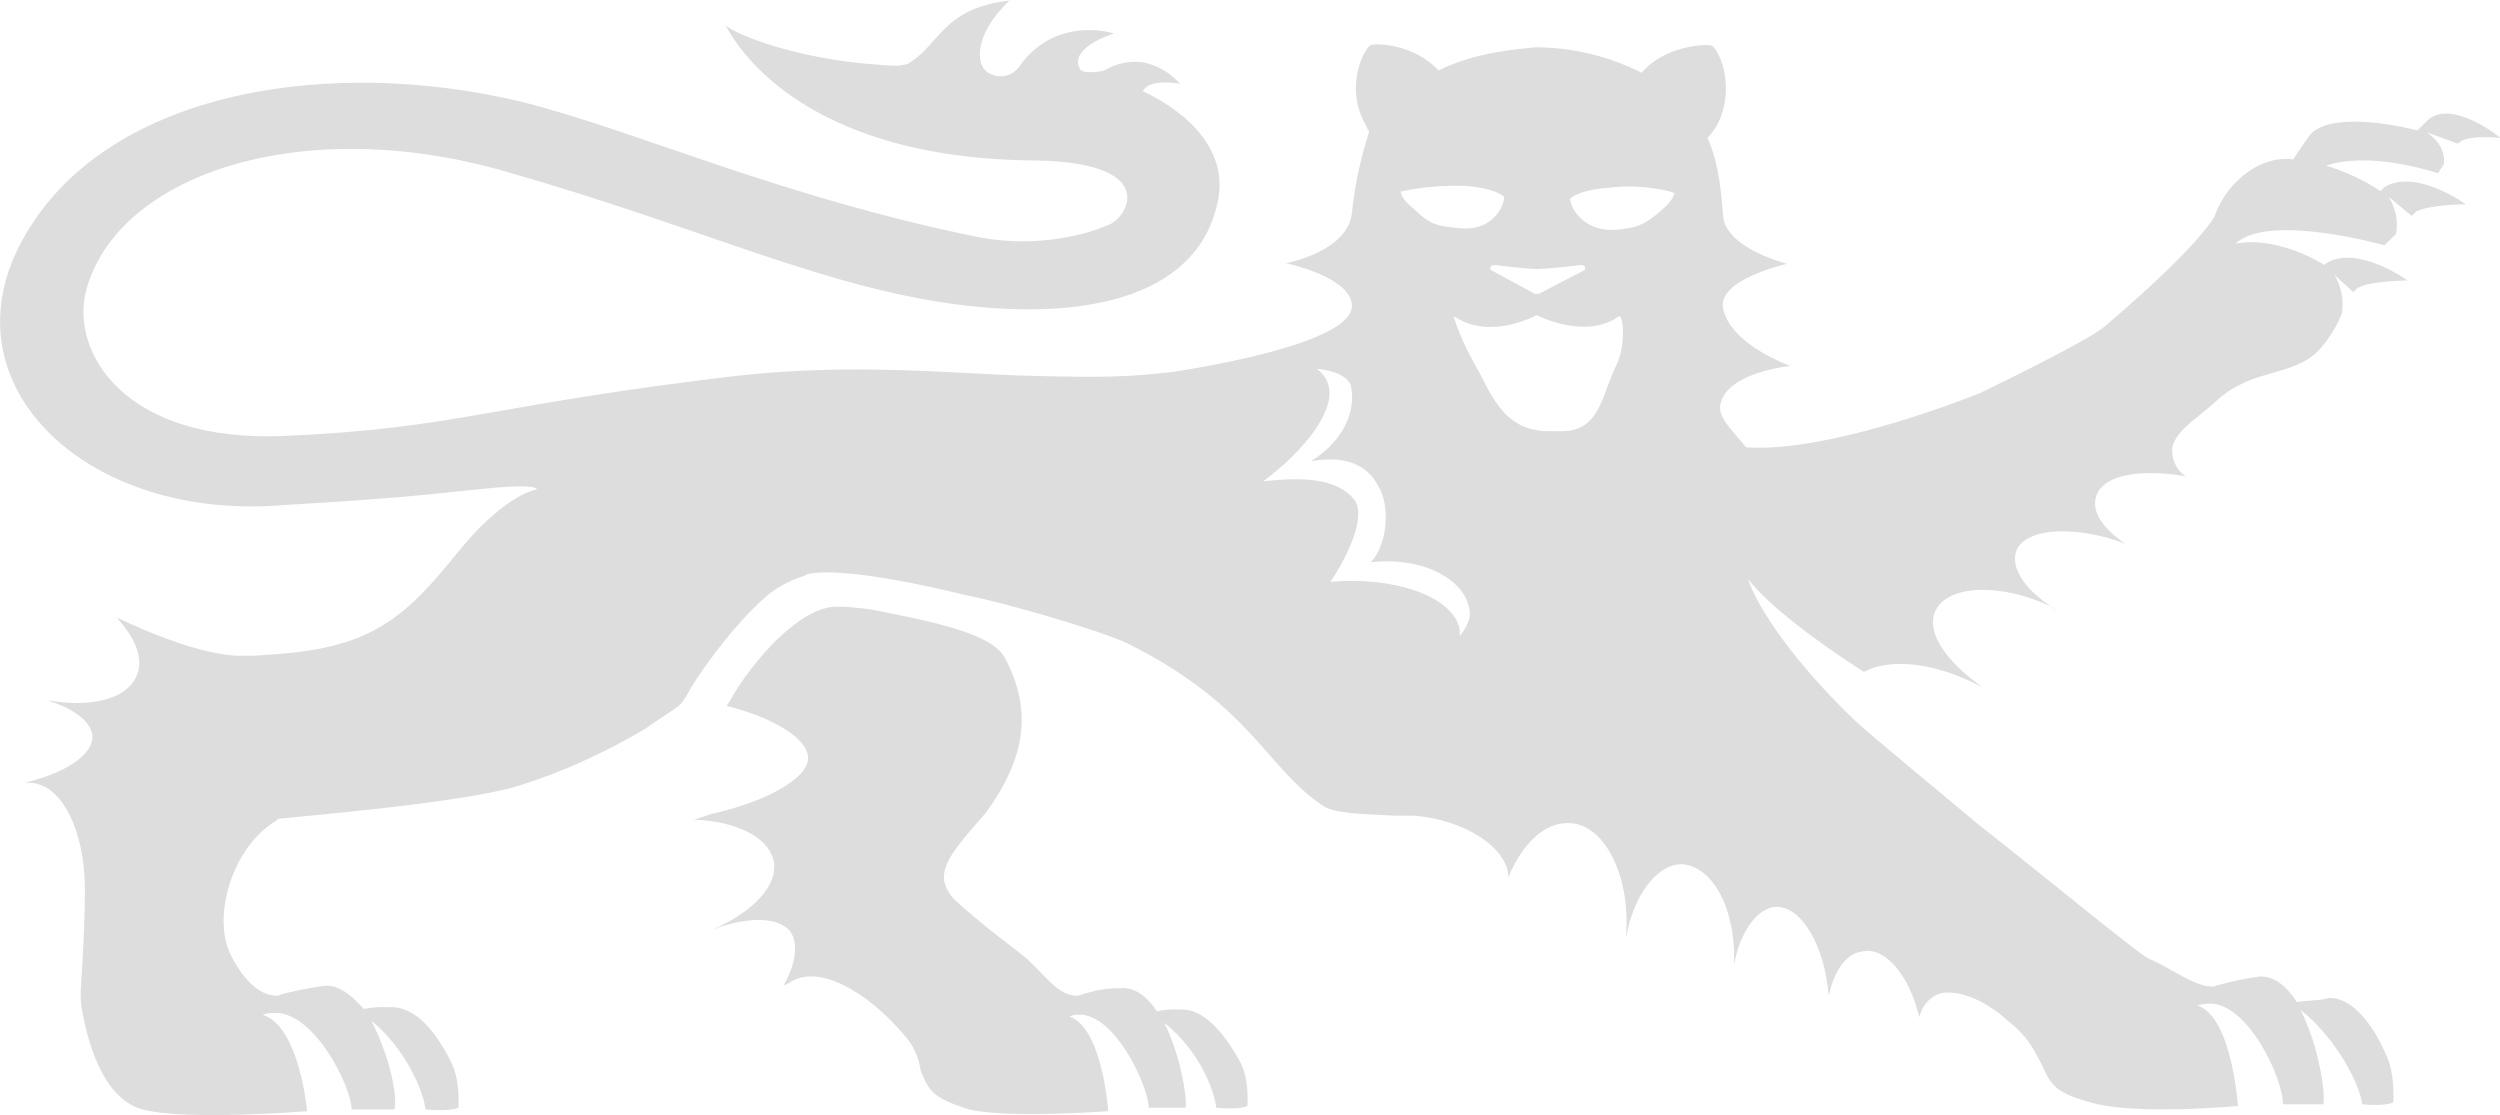 <?xml version="1.0" encoding="utf-8"?>
<!-- Generator: Adobe Illustrator 21.0.0, SVG Export Plug-In . SVG Version: 6.00 Build 0)  -->
<svg version="1.1" id="Calque_1" xmlns="http://www.w3.org/2000/svg" xmlns:xlink="http://www.w3.org/1999/xlink" x="0px" y="0px"
	 viewBox="0 0 433.1 193.2" style="enable-background:new 0 0 433.1 193.2;" xml:space="preserve">
<style type="text/css">
	.st0{fill:#DDDDDD;}
</style>
<g id="groupe-347" transform="translate(-6418 -11737)">
	<g id="groupe-346">
		<path id="tracé-47" class="st0" d="M6583.2,11892.7c4.7,4.4,10.7,8.7,12.7,10.4c3.3,3,5.4,6.4,8.7,6.4c2.7-0.7,4-1.3,7.4-1.3
			c2.3-0.3,4.7,1.3,6.4,4c1.3-0.3,2.7-0.4,4-0.3c4-0.3,7.7,4,10.4,9c1.7,3,1.3,7.7,1.3,7.7s-1.3,0.7-5.4,0.3c-0.3-3-3-10-9-14.7
			c2.7,5.4,4,12.7,3.7,14.7h-6.4c0-3.7-6-16.7-12.4-16.1c-0.5,0-0.9,0.1-1.3,0.3c5.7,2,6.7,16.4,6.7,16.4s-17.4,1.3-24.1-0.3
			c-6.4-2-7-3.3-8.4-6.7c-0.3-2.2-1.2-4.3-2.7-6c-6.7-8-15.1-12.4-19.8-9.4c-0.3,0.3-0.7,0.3-1.3,0.7c2.3-4,2.7-7.7,1-9.7
			c-2.3-2.3-7.4-2.3-13.4,0l0,0c7-3,11.7-7.7,10.7-12.1c-1-4-6.4-6.7-13.7-7l3-1c9-2,16.7-6,16.7-9.7c0-3.3-6-7-14.1-9l2-3.3
			c6-9,12.1-13.1,15.4-13.7c1-0.3,3.3-0.3,7.7,0.3c10,2,20.8,4,23.1,8.4c5,9.4,3.3,17.7-3.3,26.8
			C6582.2,11885.3,6579.5,11888.4,6583.2,11892.7z M6422.5,11777.5c14.7-25.1,53.2-30.8,86.1-22.8c19.8,5,44.5,16.4,79,23.4
			c10.4,2,19.4-0.7,22.8-2.3c3.3-1.7,8-10.7-13.1-11c-41.2-0.3-52.2-20.8-53.6-23.4c1.3,1.3,12.7,6.4,29.8,7
			c0.6-0.1,1.1-0.2,1.7-0.3c5.7-3.3,6-9.7,17.7-11c-6.4,6-6,11.7-3.3,12.7c1.8,0.9,3.9,0.3,5-1.3c6.4-9,16.4-5.7,16.4-5.7
			s-7.7,2.3-6,6c0.3,0.7,1.3,0.7,2,0.7c0.8,0,1.6-0.1,2.3-0.3c7.7-4.4,13.1,2.3,13.1,2.3s-5.4-1-6.4,1.3c8.4,4,14.4,10.4,13.1,18.4
			c-3,17.1-22.4,21.1-43.2,18.8c-24.4-2.7-45.5-13.4-80.7-23.4c-35.2-10-67,0.7-72.3,20.8c-2.7,10.4,6.4,26.5,34.8,25.1
			c29.5-1.3,35.5-5.4,78-10.4c20.4-2.3,38.2-0.3,50.6,0c12.4,0.3,16.7,0.3,25.1-0.7c8.4-1.3,30.8-5.4,30.8-11.4
			c0-5-11.4-7.4-11.4-7.4s10.7-2,11.4-8.7c0.5-4.8,1.5-9.5,3-14.1c-0.3-0.3-0.3-0.7-0.7-1.3c-3.7-6.7,0-13.4,1-13.7
			c0.7-0.3,7.4-0.3,11.7,4.4c6.7-3.3,14.1-3.7,16.7-4h0.7c6.2,0.1,12.2,1.6,17.8,4.4c4-4.7,11-5,12.1-4.7s4.4,7,1,13.7
			c-0.5,0.8-1,1.6-1.7,2.3c1.7,3.7,2.3,8,2.7,13.4c0.3,5.7,11.1,8.4,11.1,8.4s-12.1,2.7-11.1,7.7c1.3,6.4,11.7,10,11.7,10
			s-10.7,1-12.1,6.4c-0.7,2.3,1.7,4.4,4.4,7.7c15.1,1,40.5-9.4,40.5-9.4s18.8-9,21.8-11.7c4.7-4,15.4-13.4,18.8-18.8
			c0.8-2.2,2-4.3,3.7-6c3-3,6.4-4.4,10-4c1-1.7,2.3-3.3,2.7-4c2.7-3.7,12.1-2.7,18.8-1l2-2c4.4-3.3,12.4,3.3,12.4,3.3s-6-0.7-7.4,1
			l-5.4-2c0,0,3.3,2,3,5.4c-0.3,0.7-0.7,1-1,1.7c-2.3-0.7-12.4-3.7-19.4-1.3c3.3,1,6.5,2.5,9.4,4.4l0.7-0.7c5.4-3.3,14.1,3,14.1,3
			s-6.4,0-8.7,1.3l-0.7,0.7l-4-3.3c1.2,1.9,1.7,4.1,1.3,6.4l-0.7,0.7l-1.3,1.3c0,0-20.1-5.7-25.8-0.3c5.4-1,11.4,1.3,15.4,3.7
			l0.3-0.3c5.4-3.3,14.1,3,14.1,3s-6.4,0-8.7,1.3l-0.7,0.7l-3.3-3c1.2,2,1.7,4.4,1.3,6.7c-0.9,2.3-2.3,4.5-4,6.4
			c-4.7,4.7-11.4,3-17.7,8.7c-0.7,0.7-2.3,2-4.4,3.7c-2,1.7-3.3,3.3-3.3,5c0,1.8,0.9,3.4,2.3,4.4c-7.7-1.3-14.1-0.3-15.4,3.3
			c-1,2.7,1,5.7,5,8.4c-8.7-3.3-17.1-2.7-18.8,1c-1.3,3,1.3,7,6.7,10.4c-0.2,0-0.3-0.1-0.3-0.3c0,0,0,0,0,0c-9-4.4-18.1-4-20.4,0.3
			c-2,3.7,1.7,9,8,13.4l0,0c-0.3,0-0.3-0.3-0.7-0.3c-7.7-4-15.4-4.7-19.8-2.3c-8.4-5.4-16.4-11.4-20.1-16.1
			c2,5.7,8.4,14.7,18.1,24.1c2.3,2.3,19.1,16.1,21.8,18.4c14.1,11.1,28.5,23.1,29.8,23.4c3.3,1.3,8,5,11,4.7
			c2.5-0.8,5.1-1.3,7.7-1.7c2.7-0.3,5,1.7,6.7,4.4c1.7-0.3,4.7-0.3,5.4-0.7c4-0.3,7.7,4.4,10,9.7c1.7,3.3,1.3,8.4,1.3,8.4
			s-1.3,0.7-5.4,0.3c-0.3-3.3-4.4-11.4-10.7-16.4c3,5.7,4.4,14.1,4,16.4h-7c0-4.7-6.4-18.1-13.1-17.4c-0.6,0-1.2,0.1-1.7,0.3
			c6,2,7,17.4,7,17.4s-18.4,1.7-25.8-0.7c-7.4-2-6.7-4-9-8c-1.2-2.4-2.9-4.4-5-6c-4-3.7-9-5.7-12.1-4.7c-1.7,0.7-2.9,2.2-3.3,4
			c-1.7-7-5.7-12.1-9.7-11.4c-3,0.3-5,3.3-6,7.7c-0.7-8.7-4.7-15.4-9-15.4c-3.3,0-6.4,4.4-7.4,10v-0.3c0.3-9.4-3.7-16.7-9-17.1
			c-4.4,0-8.4,5.4-9.7,12.7v-0.7c0.7-10-3.7-18.8-9.7-19.1c-4.4-0.3-8.4,3.7-10.7,9.4c0-5-7.4-10-16.4-10.7h-3.3
			c-5.4-0.3-10.4-0.3-12.4-1.7c-10-6.7-12.4-17.4-33.8-28.1c-4-2-20.8-7-28.1-8.4c-15.1-3.7-23.8-4.4-27.1-3.7c-0.3,0-0.3,0-0.7,0.3
			c-2.3,0.7-4.5,1.8-6.4,3.3l0,0c-6.7,5.7-13.1,15.4-13.7,16.7c-2,3.3-0.7,1.7-7.4,6.4c-7,4.2-14.4,7.6-22.1,10
			c-9.4,3-38.8,5.4-41.2,5.7c-0.3,0-0.7,0-0.7,0.3c-7.7,4.4-11.4,16.7-8,23.4c1.7,3.3,4.4,7,8,7c2.6-0.8,5.3-1.3,8-1.7
			c2.7-0.3,5,1.7,7,4c1.4-0.3,2.9-0.4,4.4-0.3c4.4-0.3,8,4,10.7,9.4c1.7,3.3,1.3,8,1.3,8s-1.3,0.7-5.7,0.3c-0.3-3-3.3-10.4-9.4-15.4
			c3,5.7,4.7,13.1,4,15.4h-7.4c0-4-6.7-17.4-13.7-16.7c-0.6,0-1.2,0.1-1.7,0.3c6.4,2,7.7,16.7,7.7,16.7s-21.1,1.7-28.5-0.3
			c-7.4-2-9.7-13.1-10.4-16.7c-0.3-1.4-0.4-2.9-0.3-4.4c0.3-4.7,0.7-10.7,0.7-17.1c0-10-4-18.4-9.7-18.4h-0.7c7-1.7,11.7-4.7,11.7-8
			c0-2.3-3-4.7-7-6c-0.3,0-0.3-0.3-0.7-0.3c7,1.3,13.1,0,15.1-3.7c1.7-3,0.3-6.7-3-10.4c0-0.2-0.1-0.3-0.3-0.3c0,0,0,0,0,0
			c0,0,12.7,6.4,21.1,6.7h2.7c5-0.3,10.4-0.7,14.7-2c12.7-3.3,18.1-13.7,24.4-20.1c6.4-6.4,10-6.7,10-6.7s0.3-1-7.4-0.3
			c-7.7,0.7-13.7,1.7-36.5,3C6432.5,11827.4,6407.4,11803,6422.5,11777.5z M6678.6,11771.2c0-0.3-2-1.7-7-2c-3.7-0.1-7.4,0.2-11,1
			c0.3,1,0.7,1.7,2.7,3.3c2.7,2.7,4.4,2.7,7.4,3C6675.6,11777.2,6678.3,11773.8,6678.6,11771.2z M6636.8,11820.4
			c8.4-1,13.1,0,15.7,3c2.3,2.7-0.7,9.4-4,14.4c10.4-1,21.4,2.3,22.4,8.4v1c1-1.3,2-3,1.7-4.4c-0.7-5.4-8-9.4-17.1-8.4
			c3-3.3,3.3-10,1.3-13.1c-1.3-2.7-4.4-5.7-11.7-4.4c6-3.7,7.7-9,7-12.7c-0.3-2.7-5.4-3.3-6-3.3c0.9,0.6,1.7,1.6,2,2.7
			C6649.5,11808,6644.1,11815,6636.8,11820.4z M6692,11782.9c0,0-5.7,0.7-7.7,0.7c-2,0-7.4-0.7-7.4-0.7c-0.3,0-0.5,0.2-0.7,0.3
			c0,0.3,0,0.7,0.3,0.7l7.4,4h0.7l7.7-4c0.3,0,0.3-0.3,0.3-0.7C6692.4,11783.2,6692.4,11782.9,6692,11782.9L6692,11782.9z
			 M6673.6,11800.3c2.7,4.7,4.7,11.4,12.7,11.4h2.3c6.7,0,7-6.7,9.4-11.4c1.7-3.3,1.3-9.4,0.3-8.4c-5.7,4-14.1-0.3-14.1-0.3
			s-8,4.4-14.1,0.3C6669.3,11791.2,6671.6,11796.9,6673.6,11800.3z M6698,11776.8c3.3-0.3,4.7-0.7,7.4-3c2-1.7,2.3-2.3,2.7-3.3
			c0-0.3-6-1.7-11.1-1c-5,0.3-7,1.7-7,2C6690.3,11773.8,6693,11777.2,6698,11776.8L6698,11776.8z"/>
	</g>
</g>
</svg>
